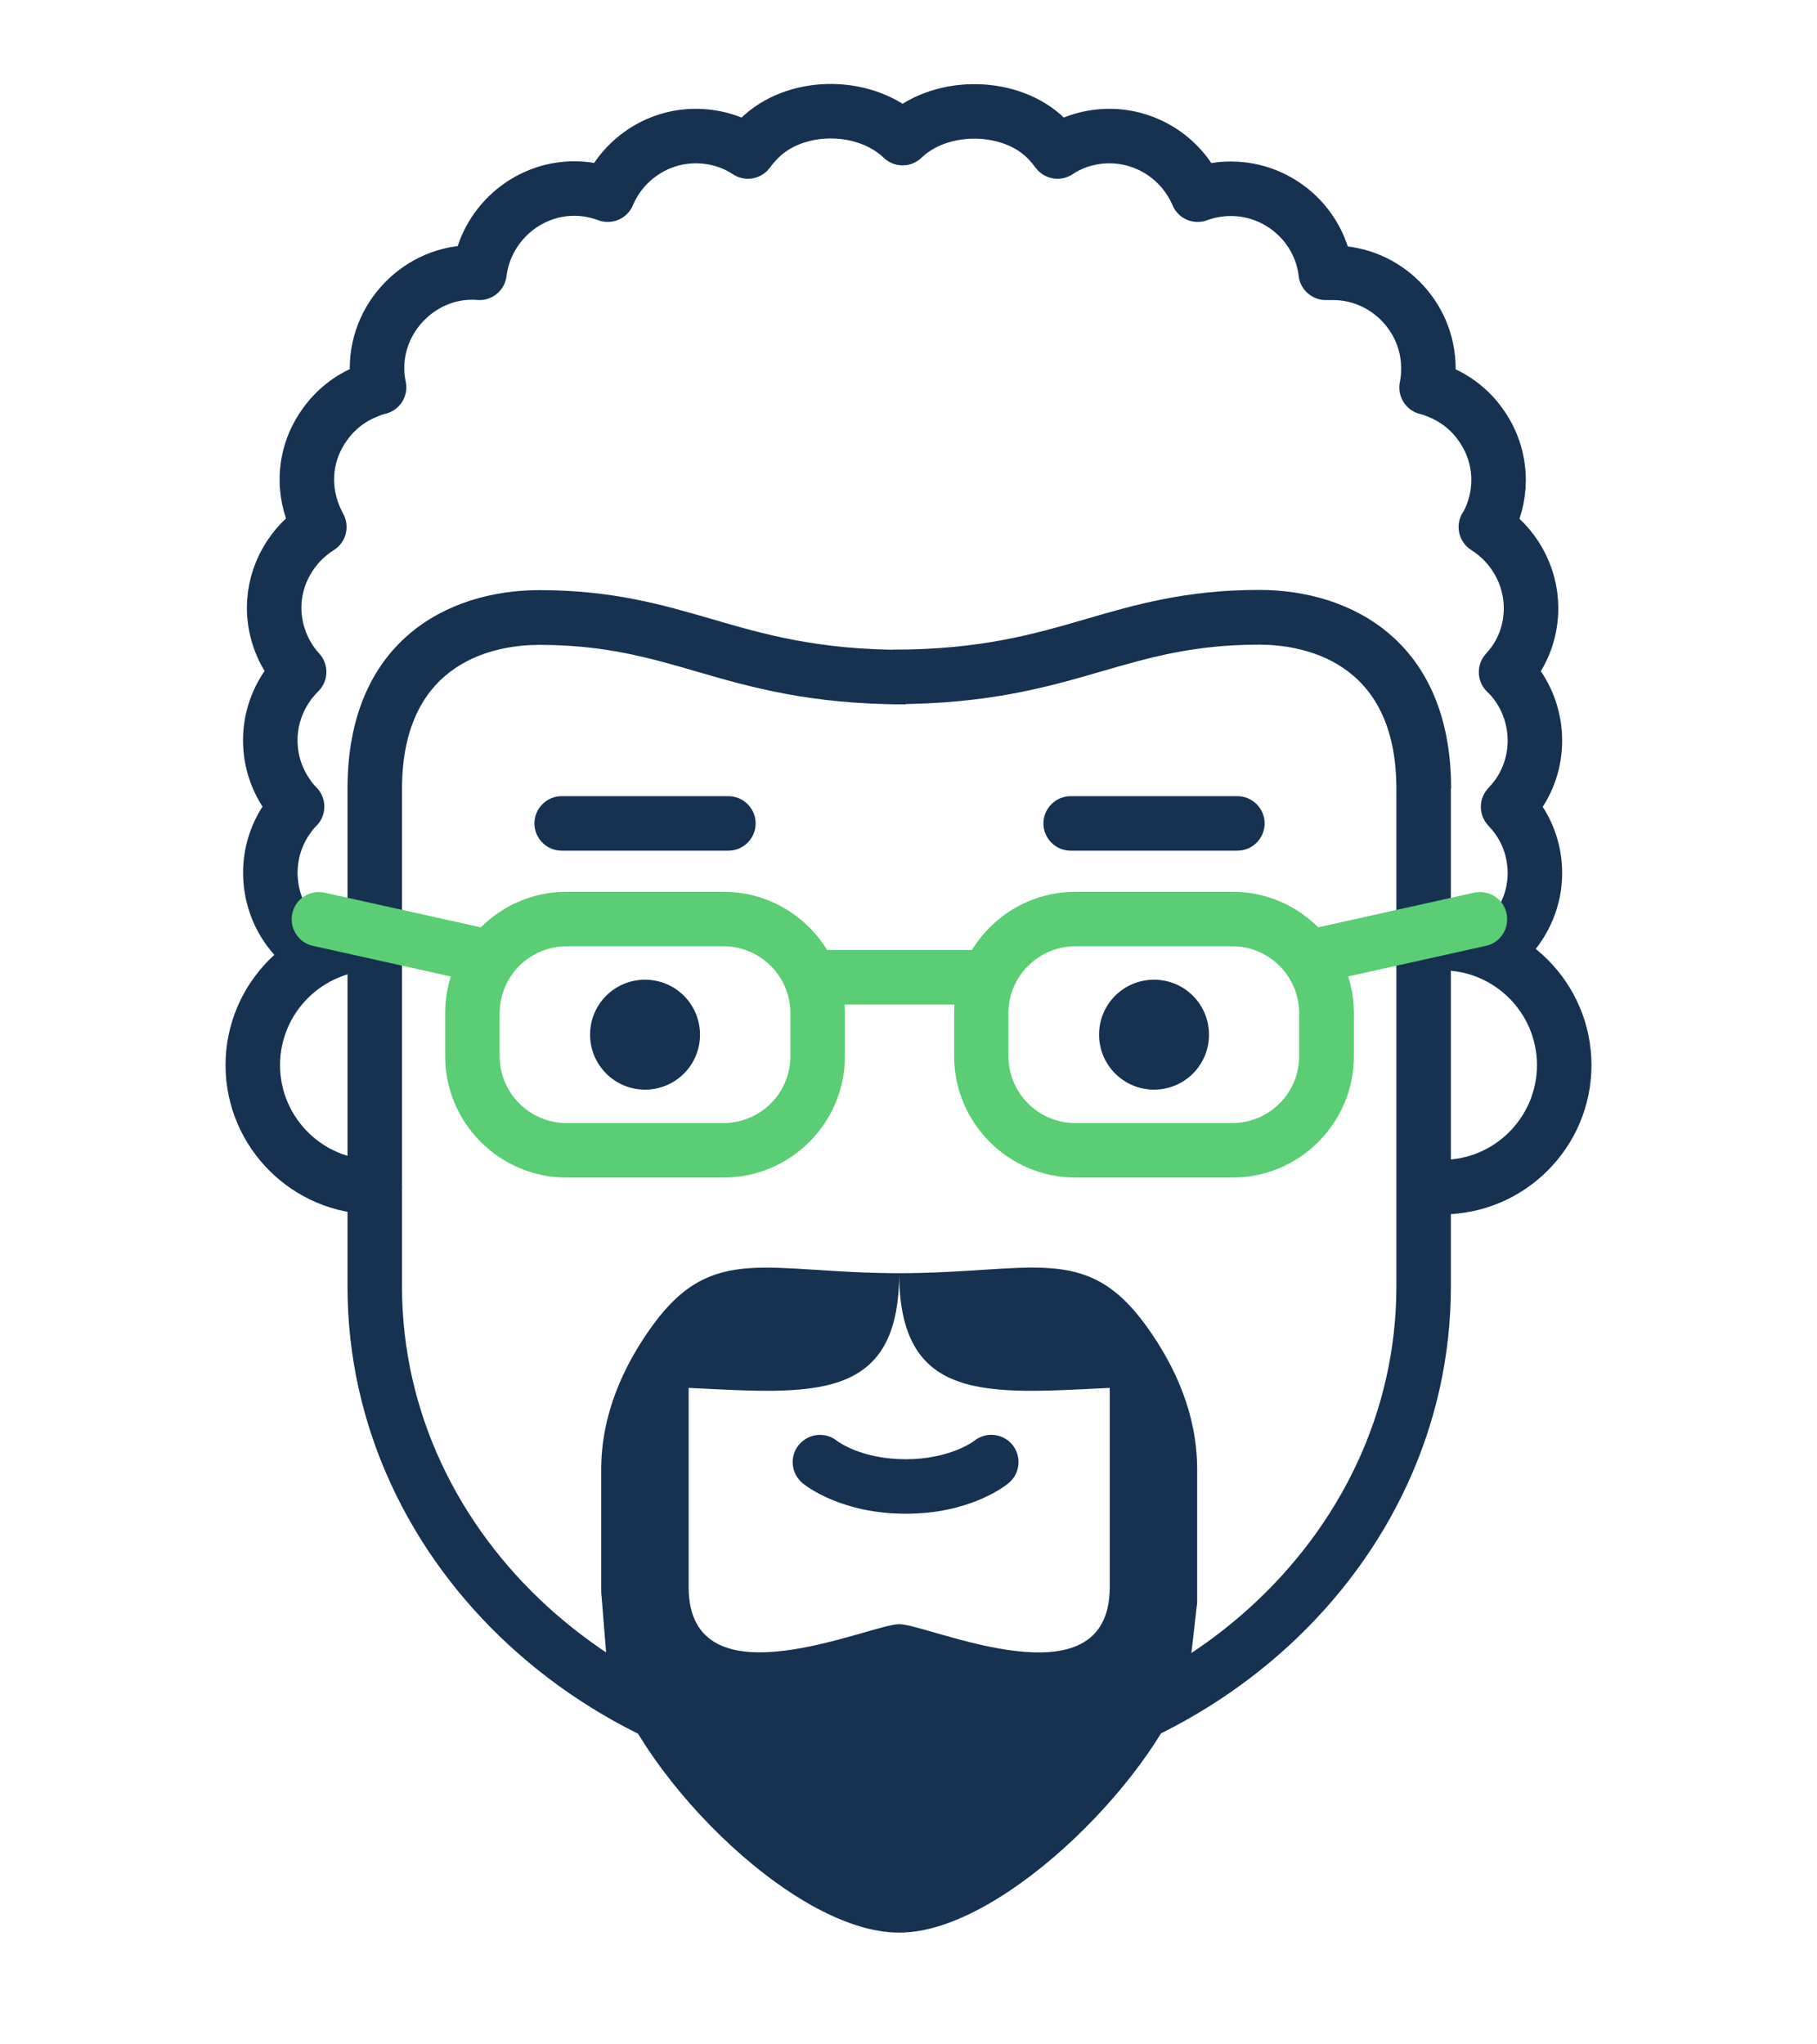 <?xml version="1.0" encoding="UTF-8"?><svg id="Calque_2" xmlns="http://www.w3.org/2000/svg" width="80" height="90" viewBox="0 0 80 90"><defs><style>.cls-1{fill:#5acd75;}.cls-1,.cls-2,.cls-3{stroke-width:0px;}.cls-4{stroke:#173251;stroke-linecap:round;stroke-linejoin:round;stroke-width:2.4px;}.cls-4,.cls-2{fill:none;}.cls-3{fill:#173251;}</style></defs><g id="Calque_1-2"><path class="cls-3" d="M50.46,58.36c-2.65-3.67-5.04-2.31-10.87-2.31,0,5.73,3.89,5.31,9.27,5.05v8.77c0,5.32-8,1.63-9.27,1.63s-9.27,3.68-9.27-1.63v-8.77c5.39.26,9.27.68,9.27-5.05-5.81,0-8.2-1.35-10.85,2.29-1.32,1.82-2.27,3.96-2.27,6.36v5.38l.02.24.23,2.85c1.01,4.51,8.05,11.91,12.86,11.91h.03c4.64,0,11.58-7.18,12.75-11.47l.35-3.06v-5.85c0-2.4-.94-4.53-2.25-6.34Z"/><path class="cls-4" d="M66.24,41.51c.06-.06.12-.11.18-.18.71-.76,1.16-1.78,1.16-2.89,0-.93-.3-1.79-.81-2.48-.12-.16-.24-.3-.37-.44.13-.14.25-.28.37-.44.51-.69.81-1.55.81-2.48s-.31-1.82-.84-2.53c-.13-.17-.27-.33-.43-.48.12-.13.22-.26.33-.4.49-.68.77-1.52.77-2.42,0-1.45-.77-2.8-1.99-3.57,0,0,.02-.03.04-.05.33-.61.52-1.29.52-2.02,0-.91-.3-1.77-.81-2.46-.44-.62-1.06-1.11-1.78-1.41-.19-.08-.37-.15-.58-.2.06-.28.08-.56.08-.85,0-2.3-1.89-4.2-4.2-4.2-.1,0-.22,0-.32,0-.24-2.09-2.05-3.7-4.17-3.7-.52,0-1.01.09-1.47.26-.65-1.54-2.18-2.58-3.88-2.58-.81,0-1.62.23-2.29.68-.19-.26-.41-.51-.65-.72-1.63-1.43-4.59-1.4-6.17.13-1.59-1.53-4.52-1.58-6.16-.13-.24.22-.46.46-.65.72-.67-.45-1.49-.68-2.3-.68-1.7,0-3.22,1.04-3.87,2.58-.46-.17-.96-.27-1.47-.27-2.13,0-3.92,1.62-4.18,3.71-2.4-.2-4.51,1.78-4.51,4.19,0,.29.03.57.09.85-.2.05-.39.11-.58.2-.72.29-1.34.79-1.78,1.4-.52.7-.82,1.55-.82,2.47,0,.75.21,1.45.55,2.08h0c-1.21.76-1.99,2.1-1.99,3.56,0,1.03.4,2.06,1.1,2.82-.15.15-.29.31-.42.48-.53.71-.85,1.58-.85,2.53s.31,1.79.81,2.48c.11.16.23.3.37.44-.14.14-.26.28-.37.44-1.22,1.66-1.04,3.99.42,5.45.04.04.07.07.11.1"/><path class="cls-3" d="M17.7,34.72h-2.4c0-6.44,4.36-8.74,8.45-8.74,3.23,0,5.44.65,7.58,1.27,2.29.67,4.66,1.36,8.54,1.36v2.4c-4.22,0-6.87-.77-9.21-1.45-2.07-.6-4.03-1.17-6.91-1.17-1.82,0-6.05.62-6.05,6.34Z"/><path class="cls-3" d="M63.88,34.72h-2.4c0-5.72-4.23-6.34-6.05-6.34-2.88,0-4.84.57-6.91,1.17-2.34.68-4.99,1.45-9.21,1.45v-2.4c3.88,0,6.25-.69,8.54-1.36,2.14-.62,4.36-1.27,7.59-1.27,4.08,0,8.45,2.3,8.45,8.74Z"/><path class="cls-3" d="M63.5,53.46c-.66,0-1.2-.54-1.2-1.2s.54-1.2,1.2-1.2c2.3,0,4.17-1.87,4.17-4.17s-1.87-4.17-4.17-4.17c-.66,0-1.2-.54-1.2-1.2s.54-1.2,1.2-1.2c3.62,0,6.57,2.95,6.57,6.57s-2.95,6.57-6.57,6.57Z"/><path class="cls-3" d="M16.5,53.46c-3.62,0-6.57-2.95-6.57-6.57s2.95-6.57,6.57-6.57c.66,0,1.2.54,1.2,1.2s-.54,1.2-1.2,1.2c-2.3,0-4.17,1.87-4.17,4.17s1.87,4.17,4.17,4.17c.66,0,1.2.54,1.2,1.2s-.54,1.2-1.2,1.2Z"/><path class="cls-3" d="M39.88,66.64c-2.82,0-4.38-1.21-4.54-1.34-.51-.42-.59-1.18-.17-1.69.42-.51,1.17-.59,1.68-.18.07.05,1.09.81,3.03.81s2.99-.79,3-.8c.51-.42,1.27-.35,1.69.16.42.51.35,1.27-.16,1.69-.17.14-1.71,1.35-4.53,1.35Z"/><path class="cls-3" d="M32.07,37.45h-7.34c-.66,0-1.2-.54-1.2-1.2s.54-1.2,1.2-1.2h7.34c.66,0,1.2.54,1.2,1.2s-.54,1.2-1.2,1.2Z"/><path class="cls-3" d="M54.48,37.45h-7.34c-.66,0-1.2-.54-1.2-1.2s.54-1.2,1.2-1.2h7.34c.66,0,1.2.54,1.2,1.2s-.54,1.2-1.2,1.2Z"/><path class="cls-3" d="M39.59,78.99c-13.39,0-24.29-10.02-24.29-22.35v-21.92h2.4v21.92c0,11,9.82,19.95,21.89,19.95s21.89-8.95,21.89-19.95v-21.92h2.4v21.92c0,12.32-10.89,22.35-24.29,22.35Z"/><rect class="cls-1" x="35.24" y="41.82" width="8.71" height="2.4"/><path class="cls-3" d="M50.81,47.97c-1.33,0-2.42-1.08-2.42-2.42s1.08-2.42,2.42-2.42,2.42,1.08,2.42,2.42-1.08,2.42-2.42,2.42h0Z"/><path class="cls-3" d="M28.4,47.97c-1.33,0-2.42-1.08-2.42-2.42s1.08-2.42,2.42-2.42,2.42,1.08,2.42,2.42-1.08,2.42-2.42,2.42h0Z"/><path class="cls-1" d="M57.73,43.32c-.55,0-1.05-.38-1.17-.94-.14-.65.26-1.29.91-1.43l7.43-1.65c.65-.14,1.29.26,1.43.91.14.65-.26,1.29-.91,1.43l-7.43,1.65c-.09.02-.18.03-.26.03Z"/><path class="cls-1" d="M21.47,43.32c-.09,0-.17,0-.26-.03l-7.43-1.65c-.65-.14-1.05-.79-.91-1.43.14-.65.78-1.05,1.43-.91l7.43,1.65c.65.14,1.05.79.91,1.43-.12.56-.62.94-1.17.94Z"/><path class="cls-1" d="M31.86,51.84h-6.92c-2.94,0-5.34-2.4-5.34-5.34v-1.9c0-2.94,2.4-5.34,5.34-5.34h6.92c2.94,0,5.34,2.4,5.34,5.34v1.9c0,2.94-2.4,5.34-5.34,5.34ZM24.94,41.66c-1.62,0-2.94,1.32-2.94,2.94v1.9c0,1.62,1.32,2.94,2.94,2.94h6.92c1.62,0,2.94-1.32,2.94-2.94v-1.9c0-1.62-1.32-2.94-2.94-2.94h-6.92Z"/><path class="cls-1" d="M54.27,51.84h-6.92c-2.94,0-5.34-2.4-5.34-5.34v-1.9c0-2.94,2.4-5.34,5.34-5.34h6.92c2.94,0,5.34,2.4,5.34,5.34v1.9c0,2.94-2.4,5.34-5.34,5.34ZM47.34,41.66c-1.62,0-2.94,1.32-2.94,2.94v1.9c0,1.62,1.32,2.94,2.94,2.94h6.92c1.62,0,2.94-1.32,2.94-2.94v-1.9c0-1.62-1.32-2.94-2.94-2.94h-6.92Z"/><rect class="cls-2" width="80" height="90"/></g></svg>